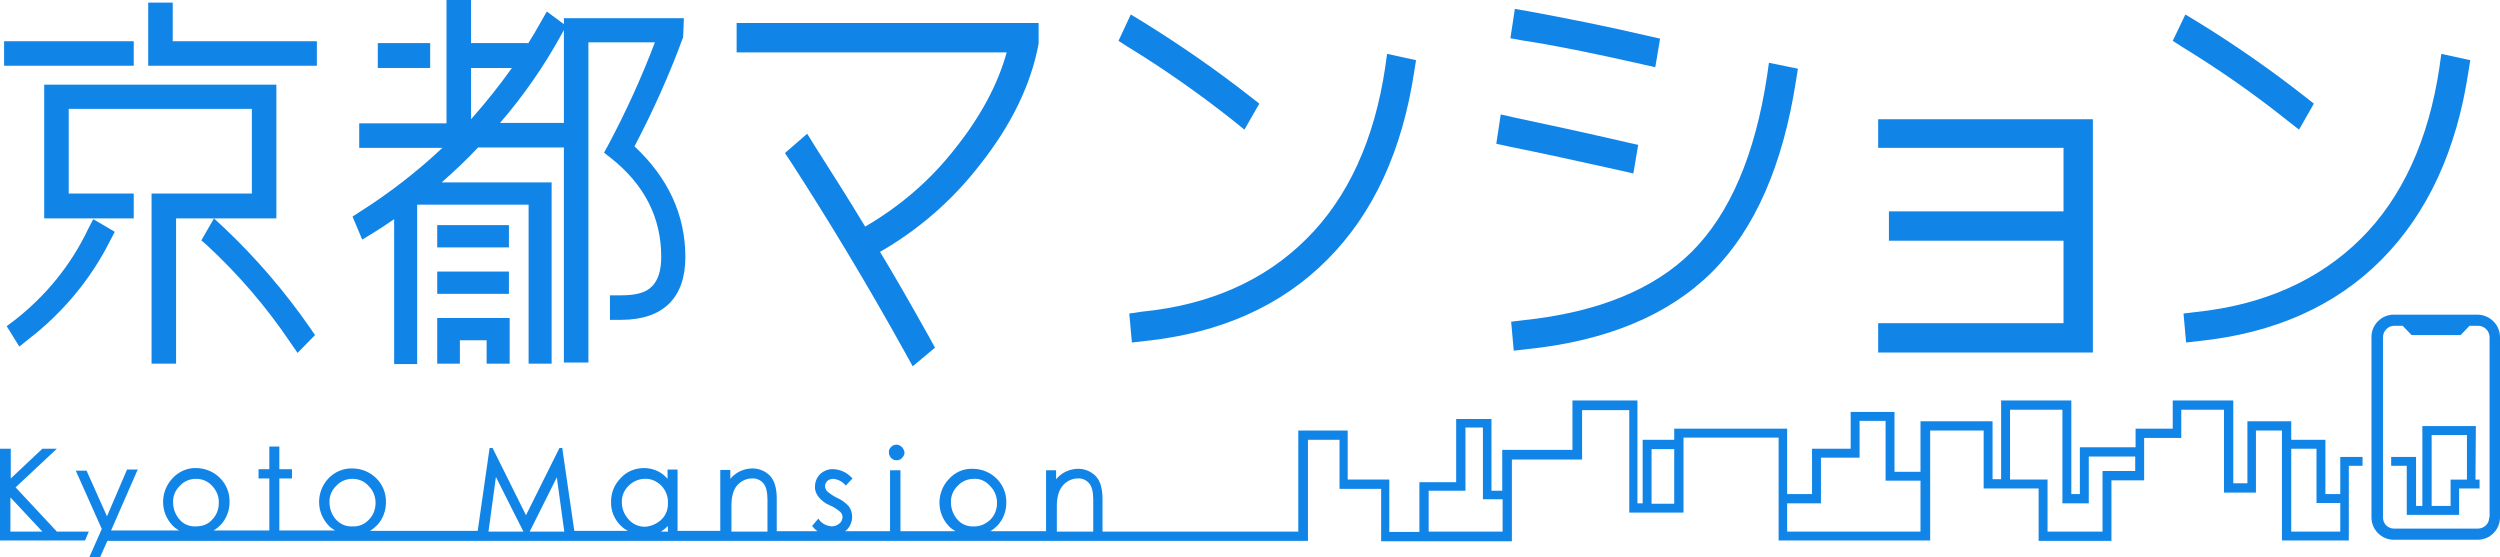 <?xml version="1.0" encoding="utf-8"?>
<!-- Generator: Adobe Illustrator 23.0.3, SVG Export Plug-In . SVG Version: 6.00 Build 0)  -->
<svg version="1.1" id="logo" xmlns="http://www.w3.org/2000/svg" xmlns:xlink="http://www.w3.org/1999/xlink" x="0px" y="0px"
	 viewBox="0 0 673 150" width="673" height="150" style="enable-background:new 0 0 673 150;" xml:space="preserve">
<style type="text/css">
	.st0{fill:#1185E7;}
</style>
<title>logo</title>
<g>
	<path class="st0" d="M667,84.7L667,84.7h-22.6c-3.3,0-6,2.7-6,6v48.6c0,3.3,2.7,6,6,6H667c3.3,0,6-2.7,6-6V90.8
		C673,87.4,670.3,84.8,667,84.7z M670.1,139.3c0,1.7-1.4,3-3.1,3h-22.5c-1.7,0-3-1.3-3-3V90.8c0-1.7,1.4-3.1,3-3.1h2.3l2.4,2.5h13.2
		l2.4-2.5h2.3c1.7,0,3.1,1.4,3.1,3.1v48.5H670.1z"/>
	<path class="st0" d="M241.3,119.7c-0.5,0-1,0.2-1.4,0.6s-0.7,0.9-0.6,1.5c0,0.5,0.2,1.1,0.6,1.5c0.4,0.4,0.9,0.6,1.5,0.6
		c0.5,0,1.1-0.2,1.4-0.6c0.4-0.4,0.7-0.9,0.7-1.5C243.3,120.6,242.4,119.7,241.3,119.7L241.3,119.7z"/>
	<path class="st0" d="M630,133h-4v-14.6h-9.2v-5H605v16.7h-3.8v-22.3h-16.3v7.6h-10v5h-15V133h-2.3v-25.2h-18.9V129h-2.3v-15.6H517
		V127h-7v-16.1h-11.8v9.9h-10.4V133h-6.7v-17.6h-30.4v3h-8.5v17.1h-1.4v-27.7h-17.5v13.3h-18.9v11h-2.9v-19.3H392v17h-9.9v13.4H374
		v-14.1h-11.2v-13.2h-13.3v27.2h-52.7v-8.7c0-2.9-0.6-5-1.9-6.3c-1.2-1.2-2.9-1.9-4.6-1.9c-2.3,0-4.5,1-6,2.8v-2.4h-2.7V143h-15
		c0.7-0.4,1.3-0.9,1.9-1.5c1.6-1.7,2.4-3.9,2.4-6.2c0.1-5-3.9-9-8.9-9.1h-0.1c-2.5-0.1-4.8,0.9-6.5,2.8c-1.6,1.7-2.5,4-2.5,6.3
		c0,2.4,0.9,4.6,2.5,6.3c0.5,0.6,1.2,1,1.8,1.4h-14.8v-16.4h-2.8V143h-12.1c0.1-0.1,0.3-0.2,0.4-0.3c1-1,1.5-2.3,1.5-3.6
		c0-1-0.3-2-0.9-2.8c-0.9-1-2-1.8-3.2-2.3c-1-0.5-1.9-1.1-2.7-1.8c-0.3-0.4-0.5-0.9-0.5-1.3c0-0.5,0.2-1,0.6-1.4
		c0.4-0.4,1-0.6,1.6-0.6c1.2,0.1,2.4,0.7,3.2,1.6l0.2,0.2l1.8-1.9l-0.2-0.2c-1.3-1.4-3-2.2-4.9-2.3c-1.3-0.1-2.6,0.4-3.6,1.3
		c-0.9,0.9-1.4,2.1-1.4,3.3c-0.1,1,0.3,2,0.9,2.8c0.8,1,1.8,1.8,3,2.3c1.1,0.4,2,1.1,2.9,1.8c0.4,0.4,0.6,0.9,0.6,1.4
		c0,0.7-0.3,1.3-0.8,1.7c-0.6,0.5-1.3,0.8-2.1,0.8c-1.3-0.1-2.6-0.7-3.4-1.8l-0.2-0.3l-1.7,2l0.2,0.2c0.4,0.5,0.8,0.9,1.3,1.2h-11
		v-8.7c0-2.9-0.6-5-1.9-6.3c-1.2-1.2-2.9-1.9-4.6-1.9c-2.3,0-4.5,1-6,2.8v-2.4h-2.7v16.4h-11.5v-16.5h-2.7v2.5
		c-0.7-0.8-1.5-1.5-2.5-2c-1.2-0.6-2.5-0.9-3.8-0.9c-2.4,0-4.7,0.9-6.3,2.7c-1.7,1.7-2.6,3.9-2.6,6.3c-0.1,2.5,0.9,4.9,2.7,6.6
		c0.5,0.5,1.1,0.9,1.8,1.3h-14.4l-3.2-22v-0.3h-0.8l-9,18.1l-8.9-17.9l-0.1-0.2h-0.8l-3.2,22.3h-29c0.7-0.4,1.3-0.9,1.9-1.5
		c1.6-1.7,2.4-3.9,2.4-6.2c0.1-5-3.9-9-8.9-9.1h-0.1c-2.4-0.1-4.8,0.9-6.5,2.7c-1.6,1.7-2.5,4-2.5,6.3c0,2.4,0.9,4.6,2.5,6.3
		c0.5,0.6,1.2,1,1.8,1.4h-15v-14h3.4v-2.5h-3.4v-6.1h-2.7v6.1h-2.9v2.5h2.9v14h-15c0.7-0.4,1.3-0.9,1.9-1.5c1.6-1.7,2.4-3.9,2.4-6.2
		c0.1-5-3.9-9-8.9-9.1h-0.1c-2.4-0.1-4.8,1-6.4,2.8c-1.6,1.7-2.5,4-2.5,6.3c0,2.4,0.9,4.6,2.5,6.3c0.5,0.6,1.2,1,1.8,1.4H29.9l7-16
		l0.2-0.4h-2.9L28.8,139l-5.5-12.3h-2.9l7,15.7l-3.4,7.7h2.9l2-4.5h323.2v-27.2h8.5v13.2h11.2v14.1H407v-22h18.9v-13.3h12.7V138
		h14.6v-20.2h25.6v27.7h40.8v-29.6H534v15.6h14.8v14.1h19.6v-16.3h8.8v-11.4h10v-7.6h11.5v22.3h8.6v-16.7h7v29.6h18v-20.1h3.7V123
		h-6V133z M52.8,141.7c-1.8,0.1-3.5-0.6-4.6-2c-1-1.2-1.6-2.8-1.6-4.4c-0.1-1.7,0.6-3.4,1.9-4.6c1.1-1.2,2.7-1.8,4.3-1.8
		c1.7,0,3.3,0.7,4.4,2c1.1,1.2,1.8,2.8,1.7,4.5c0,1.7-0.6,3.3-1.8,4.5C56.1,141.1,54.5,141.7,52.8,141.7z M94.9,141.7
		c-1.8,0.1-3.4-0.6-4.6-2c-1-1.2-1.6-2.8-1.6-4.4c-0.1-1.7,0.6-3.4,1.9-4.6c1.1-1.2,2.7-1.8,4.3-1.8c1.7,0,3.3,0.7,4.4,2
		c1.2,1.2,1.8,2.8,1.8,4.5s-0.6,3.3-1.8,4.5C98.2,141.1,96.6,141.8,94.9,141.7z M131.5,143.1l2-14.7l7.4,14.7H131.5z M142.6,143.1
		l7.3-14.6l2,14.6H142.6z M179.8,143.1h-1.9c0.7-0.4,1.3-0.9,1.9-1.5V143.1z M177.8,140.1L177.8,140.1c-1.2,1-2.6,1.6-4.2,1.7
		c-1.7,0-3.3-0.7-4.4-2c-1.1-1.2-1.8-2.8-1.8-4.5c-0.1-1.7,0.6-3.4,1.9-4.6c1.1-1.1,2.7-1.8,4.3-1.8c1.7-0.1,3.3,0.7,4.5,1.9
		c1.1,1.2,1.8,2.9,1.7,4.5C179.9,137.2,179.2,138.9,177.8,140.1z M206.6,143.1h-9.7v-6.9c0-2.5,0.5-4.4,1.6-5.6
		c1-1.1,2.4-1.8,3.9-1.8c1.2-0.1,2.3,0.4,3.1,1.3c0.7,0.8,1.1,2.3,1.1,4.4L206.6,143.1L206.6,143.1z M262.1,141.7
		c-1.7,0.1-3.4-0.6-4.5-2c-1-1.2-1.6-2.8-1.6-4.4c-0.1-1.7,0.6-3.4,1.9-4.6c1.1-1.2,2.7-1.8,4.3-1.8c1.7-0.1,3.3,0.7,4.4,2
		c1.2,1.2,1.8,2.8,1.8,4.5s-0.6,3.3-1.8,4.5C265.3,141.1,263.7,141.8,262.1,141.7z M294.2,143.1h-9.7v-6.9c0-2.5,0.6-4.4,1.7-5.6
		c1-1.1,2.4-1.8,3.9-1.8c1.2-0.1,2.3,0.4,3.1,1.3c0.7,0.8,1.1,2.3,1.1,4.4v8.6H294.2z M404.5,143.1h-19.9v-11h9.9v-17h4.7v19.3h5.3
		V143.1z M450.7,135.6h-6.1v-14.7h6.1V135.6z M517,143.1h-35.9v-7.6h9.1v-12.3h10.4v-9.9h7v16.1h9.4V143.1z M574.8,126.8H566v16.3
		h-14.8v-14h-10.1v-18.8h14.1v25.2h7.1v-12.6h12.5V126.8z M630,143.1h-13.2v-22.3h6.8v14.6h6.4V143.1z"/>
	<path class="st0" d="M666.5,114.7h-14.4v21.5h-1.7V123h-6.7v2.4h4.2v13.2H662v-7.1h5.5v-2.4h-1.1L666.5,114.7z M664.1,129.1h-4.4
		v7.1h-5.1v-19.1h9.5V129.1z"/>
	<path class="st0" d="M4.2,131.2l11.1-10.4h-3.9l-8.5,8v-8H0v24.7h22.9l1-2.4h-8.6L4.2,131.2z M2.8,143.1v-9.2l8.6,9.2H2.8z"/>
	<path class="st0" d="M257.1,40c-6.6,8.5-14.9,15.6-24.2,21c-4.1-6.8-8.7-14.1-13.5-21.6l-2.1-3.4l-6,5.2l1.6,2.4
		C223,59.2,233.4,76.4,243.7,95l2,3.6l6-5l-1.3-2.4c-5.1-9.1-9.6-17-13.5-23.4c10.3-5.9,19.4-13.8,26.7-23.2
		c8.6-10.8,14-21.9,16-32.9V6.2h-81.3v7.9H271C268.6,22.8,263.9,31.5,257.1,40z"/>
	<path class="st0" d="M331.9,32.4l3.1,2.5l4-7l-2.3-1.8c-9.3-7.3-19-14-29-20.2l-3.3-2l-3.3,7.1l2.5,1.6
		C313.4,18.6,322.8,25.2,331.9,32.4z"/>
	<path class="st0" d="M304,84.4l0.7,7.8l3.5-0.4c20.2-2.1,36.7-9.4,49.1-21.9c12.4-12.4,20.2-29.4,23.4-50.6l0.5-3.1l-7.8-1.7
		l-0.5,3.6c-2.9,19.5-10,35.1-21.2,46.2c-11.2,11.2-26.1,17.8-44.3,19.6L304,84.4z"/>
	<path class="st0" d="M442.1,17.3l3.5,0.8l1.3-7.7l-3.1-0.7C433.1,7.2,422.2,5,411.3,3l-3.5-0.6l-1.2,7.9l3.3,0.6
		C418,12.1,428.8,14.3,442.1,17.3z"/>
	<path class="st0" d="M406.8,86.6l0.7,7.8L411,94c21.5-2.2,38.3-9.2,49.9-20.8s19.1-28.9,22.6-51.6l0.5-3.1l-7.8-1.6l-0.5,3.5
		c-3.2,21.2-10,37.1-20.2,47.3s-25.4,16.4-45.4,18.5L406.8,86.6z"/>
	<path class="st0" d="M436.2,45.9l3.5,0.8L441,39l-3.1-0.7c-11.7-2.7-21.9-4.9-30.4-6.7l-3.5-0.8l-1.2,7.9l3.2,0.7
		C414.4,41.1,424.6,43.3,436.2,45.9z"/>
	<polygon class="st0" points="563.4,32.1 505.6,32.1 505.6,39.8 555.5,39.8 555.5,56.9 508.5,56.9 508.5,64.8 555.5,64.8 555.5,87 
		505.6,87 505.6,94.9 563.4,94.9 	"/>
	<path class="st0" d="M587.8,84.4l0.7,7.8l3.5-0.4c20.2-2.1,36.7-9.4,49.1-21.9s20.2-29.4,23.4-50.6l0.5-3.1l-7.8-1.7l-0.5,3.6
		c-2.9,19.5-10,35.1-21.2,46.2S609.4,82.1,591.1,84L587.8,84.4z"/>
	<path class="st0" d="M615.7,32.4l3.2,2.5l4-7l-2.3-1.8c-9.3-7.3-18.9-14-29-20.2l-3.3-2l-3.4,7.1l2.5,1.6
		C597.2,18.6,606.7,25.2,615.7,32.4z"/>
	<polygon class="st0" points="137.2,97.9 137.2,85.6 117.7,85.6 117.7,97.9 123.8,97.9 123.8,91.6 131,91.6 131,97.9 	"/>
	<path class="st0" d="M94.9,58.3l2.6,6.2l2.8-1.7c1.8-1.1,3.8-2.4,5.8-3.8v39h6.2V55.1h30v42.8h6.2V49.1h-29.6
		c3.4-3,6.7-6.1,9.8-9.4h23.1v57.9h6.6V11.4h17.9c-3.6,9.5-7.8,18.7-12.6,27.7l-1.1,2l1.8,1.4c9,7.1,13.6,16,13.6,26.6
		c0,3.7-0.8,6.3-2.5,8c-1.6,1.7-4.4,2.4-8.3,2.4h-3v6.6h3c11.3,0,17.3-5.9,17.3-16.9c0-11.3-4.6-21.3-13.7-29.8
		c5-9.5,9.4-19.3,13.1-29.4l0.2-5.1h-32.3v1.6l-4.6-3.4l-1.6,2.8c-1.1,2-2.3,4-3.5,5.9v-0.2h-15.3V0h-6.6v33.2H96.7v6.6h22.4
		C112.3,46.2,104.8,52,96.9,57L94.9,58.3z M151.3,9l0.5-0.9v25h-17.2C141,25.7,146.6,17.6,151.3,9z M126.8,18.3h11
		c-3.4,4.8-7.1,9.4-11,13.8V18.3z"/>
	<rect x="117.7" y="60.6" class="st0" width="19.3" height="6"/>
	<rect x="117.7" y="73.1" class="st0" width="19.3" height="6"/>
	<rect x="101.7" y="11.6" class="st0" width="14.1" height="6.7"/>
	<path class="st0" d="M3.8,86.3l-2,1.5l3.4,5.5l2.5-2c9.2-7.1,16.8-16.2,22-26.6l1.2-2.3L25.1,59l-1.4,2.7
		C19.1,71.4,12.2,79.8,3.8,86.3z"/>
	<path class="st0" d="M55.8,66.1c8.4,7.8,15.9,16.5,22.3,26l2,2.9l4.7-4.8l-1.3-1.9c-6.8-9.8-14.6-18.9-23.3-27.1l-2.6-2.4h16.8v-36
		H11.9v36H36v-6.7H18.5V29.3h49.3v22.8h-27v45.8h6.6V58.8h10.2l-3.4,5.9L55.8,66.1z"/>
	<rect x="1.1" y="11.1" class="st0" width="34.9" height="6.6"/>
	<polygon class="st0" points="85.3,11.1 46.5,11.1 46.5,0.7 39.9,0.7 39.9,17.7 85.3,17.7 	"/>
</g>
</svg>
